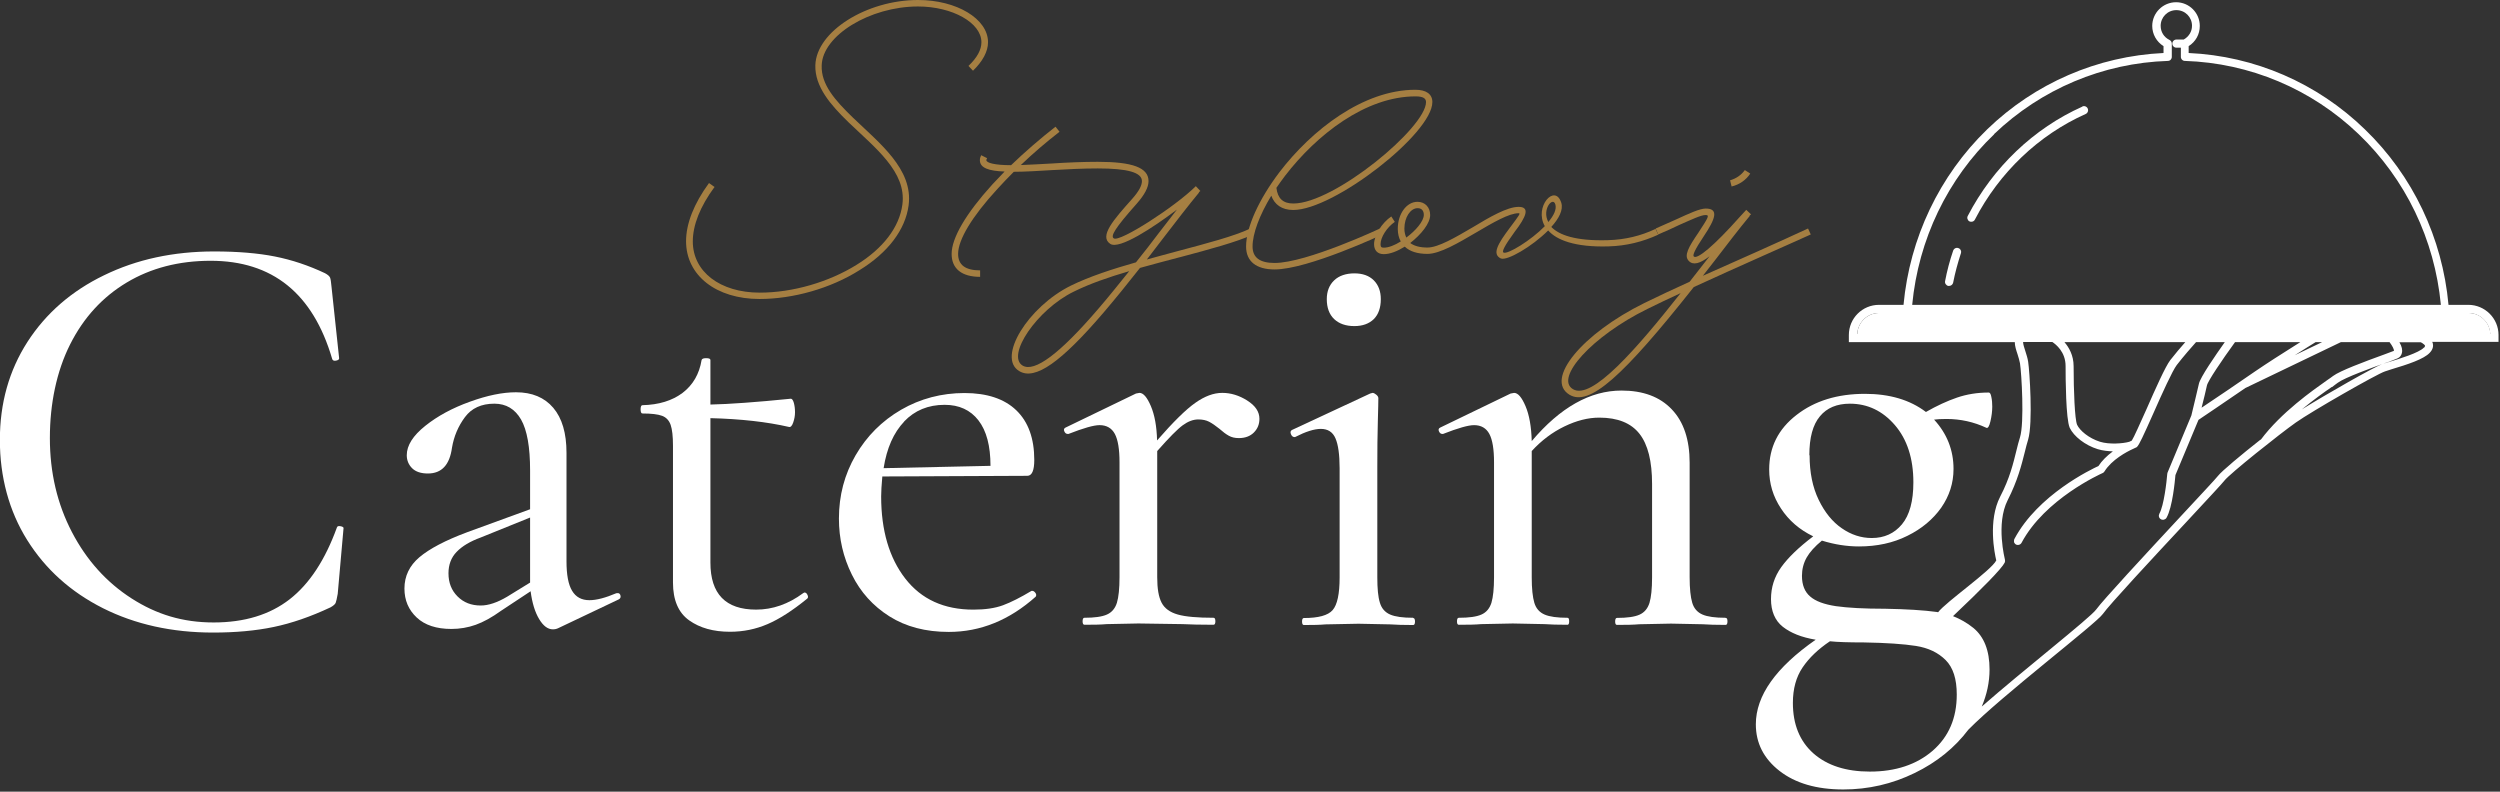 <svg xmlns="http://www.w3.org/2000/svg" width="1320" height="418" viewBox="0 0 1320 418" fill="none"><rect x="0" y="0" width="1320" height="418" fill="#333333" stroke="none"/><g clip-path="url(#clip0_403_584)"><path d="M377.29 98.7C369.629 109.097 365.799 118.878 365.799 127.496C365.799 143.433 380.163 154.514 401.161 154.514C418.466 154.514 437.549 148.973 452.187 139.876C466.277 131.19 474.895 119.972 476.469 107.934C478.726 90.766 462.105 78.112 447.946 64.501C438.575 55.403 430.162 45.759 430.504 34.405C431.052 16.621 457.522 0 484.745 0C505.06 0 521.68 9.918 521.68 22.298C521.68 27.154 518.876 32.353 513.746 37.346L511.352 34.815C515.935 30.438 518.192 26.265 518.192 22.298C518.192 12.038 502.871 3.42 484.677 3.42C459.369 3.42 434.266 18.741 433.856 34.542C433.446 44.596 440.969 53.009 450.203 61.97C464.157 75.444 482.283 89.261 479.752 108.413C478.042 121.34 468.808 133.447 453.76 142.681C438.712 152.188 418.945 157.865 401.024 157.865C378.179 157.865 362.242 145.485 362.242 127.359C362.242 118.125 366.346 107.592 374.349 96.648L377.153 98.632L377.29 98.7Z" fill="#A57F42"></path><path d="M623.048 135.78C616.072 137.627 608.958 139.474 601.913 141.457C595.483 149.665 588.849 157.805 582.556 165.192C560.395 191.047 546.51 201.102 538.096 195.903C526.332 188.79 542.748 161.977 565.525 150.76C575.169 146.04 587.275 142.073 599.793 138.516C604.033 133.25 608.137 127.983 612.036 122.785C615.319 118.544 618.397 114.508 621.407 110.678C609.026 120.049 590.901 132.018 586.181 128.735C580.23 124.768 588.028 115.945 597.672 105.138C601.229 101.17 602.939 98.024 602.939 95.63C602.939 91.116 595.552 88.927 579.615 88.927C572.091 88.927 563.678 89.337 555.47 89.816C548.356 90.227 541.243 90.705 535.292 90.705C532.283 93.715 529.341 96.793 526.605 99.802C513.131 114.44 505.88 126.615 505.88 134.07C505.88 139.884 509.711 142.757 517.508 142.757V146.177C507.864 146.177 502.46 141.936 502.46 134.07C502.46 125.657 509.984 112.798 523.938 97.408L530.436 90.569C522.228 90.295 517.371 88.722 517.371 84.618C517.371 83.66 517.645 82.771 518.055 81.95L521.202 83.523C520.928 83.934 520.791 84.344 520.791 84.549C520.791 85.986 525.169 87.217 533.856 87.217C541.243 80.103 549.314 73.127 557.317 66.902L559.437 69.57C552.46 74.974 545.484 80.924 538.986 87.148C543.979 87.012 549.519 86.601 555.333 86.328C563.541 85.781 572.091 85.439 579.615 85.439C597.809 85.439 606.427 88.448 606.427 95.63C606.427 98.913 604.307 102.88 600.203 107.531C588.575 120.596 586.25 124.7 588.096 125.862C591.243 127.983 620.381 109.241 631.393 98.298L633.787 100.828C633.787 100.828 633.377 101.239 632.966 101.512L633.103 101.649C627.563 108.352 621.338 116.423 614.772 124.973L605.538 137.012C611.078 135.438 616.756 134.002 622.159 132.497C637.617 128.393 651.571 124.7 660.052 120.733L661.489 123.879C652.802 127.846 638.506 131.676 623.117 135.78H623.048ZM596.236 143.167C585.429 146.314 575.237 149.871 566.961 153.975C547.467 163.482 531.188 187.764 539.943 193.03C546.168 196.724 559.437 186.943 579.888 163.072C585.292 156.847 590.695 150.007 596.236 143.167Z" fill="#A57F42"></path><path d="M671.269 103.281C665.045 113.54 661.352 123.322 661.352 130.161C661.352 135.975 665.182 138.848 672.979 138.848C689.874 138.848 728.656 120.654 728.656 120.654L729.956 123.8C729.956 123.8 690.626 142.268 672.979 142.268C663.335 142.268 657.932 138.027 657.932 130.161C657.932 120.107 664.635 105.264 675.715 90.695C692.61 68.671 719.765 47.398 747.329 47.398C753.007 47.398 756.29 49.656 756.29 53.896C756.29 70.517 704.306 110.873 682.829 110.873C676.878 110.873 672.911 108.069 671.201 103.212L671.269 103.281ZM673.937 99.177C674.621 104.854 677.494 107.453 682.897 107.453C704.511 107.453 752.938 67.371 752.938 53.896C752.938 51.913 751.365 50.887 747.398 50.887C720.996 50.887 695.141 71.201 678.52 92.816C676.947 94.936 675.373 97.056 673.937 99.177Z" fill="#A57F42"></path><path d="M875.647 123.863C867.303 127.694 858.753 129.814 849.382 130.088C831.461 130.635 821.817 126.668 817.44 121.675C808.89 130.225 795.689 137.885 792.405 136.449C787.754 134.192 790.695 128.925 797.125 120.375C802.255 113.535 802.939 112.578 801.845 112.578C796.715 112.578 788.233 117.571 779.273 122.837C770.039 128.241 760.258 134.055 753.691 134.055C748.425 134.055 744.321 132.755 741.722 130.225C737.891 132.619 733.924 134.192 730.641 134.192C727.358 134.192 725.511 132.208 725.511 128.925C725.511 124.205 729.615 117.707 734.608 114.288L736.455 117.16C732.351 119.965 728.931 125.231 728.931 128.925C728.931 130.361 729.341 130.772 730.641 130.772C733.172 130.772 736.455 129.472 739.601 127.489C738.575 125.642 738.028 123.385 738.028 120.785C738.028 112.988 742.611 106.558 748.425 106.558C752.392 106.558 755.128 109.431 755.128 113.535C755.128 117.913 750.408 123.795 744.594 128.309C746.715 129.883 749.724 130.703 753.691 130.703C759.369 130.703 768.329 125.437 777.563 120.033C786.523 114.63 795.757 109.226 801.845 109.226C807.932 109.226 805.948 114.356 799.724 122.427C794.047 130.225 792.884 132.961 793.91 133.371C796.031 134.397 808.274 127.01 815.661 119.417C809.847 109.158 821.065 96.709 824.348 107.037C825.511 110.731 823.185 115.314 819.081 119.828C823.185 124.069 831.872 127.352 849.177 126.805C858.137 126.531 866.345 124.547 874.143 120.854L875.579 124L875.647 123.863ZM742.542 125.437C747.536 121.743 751.776 116.75 751.776 113.467C751.776 111.21 750.614 109.91 748.493 109.91C744.8 109.91 741.516 114.63 741.516 120.717C741.516 122.564 741.927 124.137 742.542 125.437ZM817.508 117.229C820.381 113.809 822.022 110.526 821.201 107.858C819.902 103.617 813.951 110.594 817.508 117.229Z" fill="#A57F42"></path><path d="M930.229 135.355C919.012 140.348 906.358 146.025 894.32 151.565C856.837 198.898 839.19 214.766 828.657 208.405C815.456 200.334 835.36 176.189 868.26 159.978C875.51 156.422 883.718 152.591 892.131 148.761L902.665 135.286C897.535 139.253 893.978 140.143 891.721 137.817C888.916 135.013 891.584 130.43 896.714 122.906C901.981 114.835 902.801 113.535 900.544 113.535C898.15 113.535 893.431 115.792 886.591 118.802C883.308 120.375 879.614 122.085 875.51 123.795L874.211 120.649C878.178 118.939 881.871 117.229 885.154 115.792C891.994 112.646 897.535 110.115 900.613 110.115C907.589 110.115 905.879 115.382 899.587 124.753C894.73 132.003 893.636 134.807 894.32 135.423C896.03 137.133 904.717 130.156 918.875 114.219L922.022 110.799L924.552 113.193C924.552 113.193 924.005 113.604 923.732 113.877L923.868 114.014C918.328 120.717 912.104 128.788 905.674 137.201L899.108 145.615C909.299 141.032 919.696 136.517 929.067 132.277C939.053 127.762 948.082 123.727 954.648 120.649L956.084 123.795C949.518 126.805 940.421 130.772 930.366 135.286L930.229 135.355ZM887.48 154.712C881.256 157.584 875.373 160.389 869.833 163.125C840.558 177.489 820.791 199.65 830.503 205.464C840.421 211.551 864.156 184.192 887.48 154.643V154.712ZM914.292 98.487L913.472 95.204C916.755 94.247 919.422 92.4 921.269 89.801L924.142 91.648C921.885 95.067 918.465 97.462 914.224 98.487H914.292Z" fill="#A57F42"></path><path d="M1303.28 165.254H992.2C985.976 165.254 980.914 170.179 980.64 176.335H1314.91C1314.63 170.179 1309.57 165.254 1303.35 165.254H1303.28Z" fill="white"></path><path d="M179.753 277.84C178.727 277.635 178.112 277.84 177.906 278.456C171.682 295.624 163.406 308.278 152.941 316.418C142.476 324.557 129.138 328.661 112.79 328.661C96.443 328.661 82.626 324.42 69.425 315.939C56.224 307.457 45.691 295.761 37.962 280.918C30.233 266.076 26.334 249.523 26.334 231.329C26.334 213.135 29.89 196.035 37.004 181.876C44.117 167.718 54.104 156.842 66.894 149.181C79.685 141.521 94.459 137.69 111.217 137.69C143.844 137.69 165.253 154.927 175.376 189.469C175.581 190.289 176.265 190.631 177.359 190.426C178.522 190.221 179.069 189.811 179.069 189.195L175.034 151.37C174.828 148.908 174.555 147.266 174.281 146.582C173.939 145.83 173.118 145.077 171.614 144.257C162.927 140.153 154.103 137.212 145.143 135.433C136.183 133.655 125.444 132.766 113.064 132.766C91.587 132.766 72.161 136.938 54.925 145.351C37.688 153.696 24.213 165.46 14.501 180.508C4.788 195.625 -0.068 212.861 -0.068 232.286C-0.068 251.712 4.72 269.769 14.364 285.159C24.008 300.549 37.278 312.519 54.377 321.137C71.409 329.687 90.834 333.996 112.517 333.996C124.281 333.996 134.952 333.039 144.459 331.055C153.967 329.071 163.953 325.651 174.555 320.658C175.991 319.837 176.88 319.085 177.222 318.333C177.496 317.58 177.906 316.007 178.317 313.545L181.395 278.798C181.395 278.388 180.848 278.046 179.822 277.84H179.753Z" fill="white"></path><path d="M326.059 313.208H325.443C319.629 315.671 314.91 316.902 311.216 316.902C307.112 316.902 304.034 315.26 302.051 311.909C300.067 308.626 299.11 303.427 299.11 296.382V239.064C299.11 228.735 296.784 220.801 292.133 215.329C287.482 209.857 280.915 207.121 272.434 207.121C265.389 207.121 257.318 208.763 248.084 212.114C238.918 215.397 231.052 219.638 224.555 224.836C218.057 230.035 214.773 235.165 214.773 240.363C214.773 243.031 215.731 245.356 217.578 247.203C219.425 249.05 222.229 250.007 225.922 250.007C233.173 250.007 237.414 245.493 238.645 236.396C239.671 230.377 241.928 225.042 245.485 220.254C248.973 215.534 254.171 213.14 261.011 213.14C267.236 213.14 271.887 215.945 275.102 221.485C278.316 227.094 279.889 236.054 279.889 248.434V268.886L246.716 280.992C235.156 285.301 226.743 289.747 221.477 294.193C216.21 298.639 213.542 304.18 213.542 310.746C213.542 316.97 215.731 322.032 220.04 326.067C224.349 330.103 230.505 332.086 238.303 332.086C242.817 332.086 247.126 331.334 251.162 329.898C255.197 328.461 259.712 325.999 264.636 322.442L280.163 312.182C280.984 318.407 282.489 323.263 284.677 326.888C286.866 330.513 289.26 332.292 291.928 332.292C292.954 332.292 293.911 332.086 294.732 331.676L326.675 316.491C327.495 316.081 327.837 315.397 327.632 314.508C327.427 313.55 326.88 313.14 326.059 313.14V313.208ZM279.889 305.753V307.6L267.783 315.055C262.584 318.133 257.933 319.706 253.829 319.706C248.836 319.706 244.801 318.133 241.586 314.918C238.371 311.703 236.798 307.668 236.798 302.675C236.798 298.16 238.234 294.33 241.107 291.389C243.98 288.379 248.221 285.849 253.829 283.797L279.889 273.263V305.821V305.753Z" fill="white"></path><path d="M424.69 312.847L424.075 313.189C416.209 319.003 407.933 321.876 399.246 321.876C383.104 321.876 375.101 313.6 375.101 297.047V220.782C391.243 221.193 405.06 222.766 416.619 225.433C417.44 225.638 418.193 224.886 418.808 223.108C419.424 221.329 419.766 219.551 419.766 217.704C419.766 215.857 419.561 214.216 419.15 212.711C418.74 211.275 418.193 210.522 417.577 210.522C399.178 212.369 385.019 213.395 375.101 213.6V190.071C375.101 189.455 374.349 189.113 372.912 189.113C371.476 189.113 370.655 189.387 370.45 190.071C369.219 197.526 365.867 203.272 360.395 207.444C354.923 211.548 347.878 213.737 339.191 213.942C338.576 213.942 338.234 214.695 338.234 216.131C338.234 217.567 338.576 218.32 339.191 218.32C343.911 218.32 347.399 218.73 349.588 219.551C351.777 220.372 353.282 222.013 354.103 224.339C354.923 226.733 355.334 230.358 355.334 235.351V307.581C355.334 316.883 358.206 323.518 363.884 327.553C369.561 331.589 376.743 333.572 385.429 333.572C392.474 333.572 399.041 332.204 405.265 329.537C411.489 326.869 418.398 322.423 426.058 316.199C426.674 315.789 426.811 315.105 426.4 314.215C425.99 313.258 425.443 312.847 424.827 312.847H424.69Z" fill="white"></path><path d="M544.937 311.969H544.663C538.849 315.457 533.856 317.988 529.615 319.561C525.374 321.135 520.176 321.887 513.952 321.887C498.425 321.887 486.455 316.415 477.974 305.471C469.492 294.527 465.251 280.027 465.251 262.106C465.251 259.644 465.457 256.087 465.867 251.573L542.406 251.231C544.868 251.231 546.099 248.426 546.099 242.886C546.099 231.532 542.953 222.776 536.66 216.689C530.368 210.601 521.202 207.523 509.232 207.523C497.262 207.523 485.908 210.465 475.785 216.347C465.662 222.229 457.659 230.232 451.777 240.355C445.895 250.478 442.953 261.627 442.953 273.802C442.953 284.336 445.211 294.185 449.793 303.419C454.308 312.585 460.942 319.972 469.629 325.444C478.316 330.916 488.712 333.652 500.956 333.652C517.714 333.652 532.967 327.427 546.852 315.047C547.262 314.431 547.194 313.747 546.715 313.063C546.168 312.311 545.621 311.969 545.005 311.969H544.937ZM477.358 222.571C482.967 216.689 490.08 213.748 498.767 213.748C506.428 213.748 512.379 216.484 516.619 221.956C520.86 227.428 522.98 235.43 522.98 245.964L466.551 247.195C468.193 236.661 471.818 228.454 477.427 222.571H477.358Z" fill="white"></path><path d="M658.547 211.477C654.306 208.809 649.929 207.441 645.346 207.441C640.763 207.441 636.043 209.22 631.119 212.708C626.126 216.197 619.422 222.831 610.941 232.544C610.736 225.088 609.641 219.069 607.658 214.418C605.674 209.767 603.691 207.441 601.639 207.441L599.792 207.783L562.583 225.772C561.762 226.183 561.557 226.867 561.967 227.756C562.378 228.714 562.993 229.124 563.814 229.124H564.156C572.022 226.046 577.494 224.473 580.572 224.473C584.265 224.473 587.001 226.046 588.643 229.124C590.284 232.202 591.105 237.195 591.105 244.035V304.773C591.105 310.793 590.626 315.239 589.737 318.248C588.78 321.258 587.07 323.31 584.47 324.472C581.871 325.635 577.904 326.182 572.569 326.182C571.953 326.182 571.611 326.798 571.611 328.029C571.611 329.26 571.953 329.876 572.569 329.876C577.562 329.876 581.461 329.808 584.334 329.534L601.091 329.192L624.347 329.534C628.451 329.739 633.923 329.876 640.763 329.876C641.379 329.876 641.721 329.26 641.721 328.029C641.721 326.798 641.379 326.182 640.763 326.182C632.282 326.182 625.989 325.635 621.885 324.472C617.781 323.31 614.908 321.258 613.335 318.248C611.762 315.239 611.009 310.793 611.009 304.773V238.153C617.234 231.108 621.68 226.593 624.484 224.541C627.288 222.489 630.024 221.463 632.692 221.463C634.949 221.463 636.864 221.874 638.437 222.694C640.011 223.515 641.789 224.746 643.841 226.388C645.688 228.03 647.329 229.261 648.834 230.082C650.271 230.902 652.049 231.313 654.101 231.313C657.384 231.313 660.052 230.355 662.035 228.372C664.019 226.388 664.976 223.994 664.976 221.121C664.976 217.428 662.856 214.213 658.615 211.545L658.547 211.477Z" fill="white"></path><path d="M746.099 326.182C740.696 326.182 736.66 325.635 733.993 324.472C731.325 323.31 729.478 321.258 728.589 318.248C727.632 315.239 727.221 310.793 727.221 304.773V246.839C727.221 237.537 727.29 229.466 727.495 222.626C727.7 215.786 727.768 211.682 727.768 210.246C727.768 209.63 727.426 209.015 726.674 208.399C725.922 207.783 725.306 207.441 724.69 207.441L723.459 207.783L682.215 227.004C681.394 227.414 681.189 228.166 681.599 229.192C682.009 230.218 682.625 230.766 683.446 230.766H683.788C689.397 227.893 693.911 226.456 697.399 226.456C701.093 226.456 703.692 228.098 705.128 231.45C706.565 234.733 707.317 239.999 707.317 247.25V304.91C707.317 313.597 706.086 319.343 703.624 322.147C701.161 324.951 696.1 326.319 688.439 326.319C687.823 326.319 687.481 326.935 687.481 328.166C687.481 329.397 687.823 330.013 688.439 330.013C693.158 330.013 696.989 329.944 699.93 329.671L717.303 329.329L734.061 329.671C736.934 329.876 740.969 330.013 746.168 330.013C746.783 330.013 747.125 329.397 747.125 328.166C747.125 326.935 746.783 326.319 746.168 326.319L746.099 326.182Z" fill="white"></path><path d="M715.113 172.174C719.422 172.174 722.842 170.943 725.373 168.481C727.836 166.018 729.067 162.462 729.067 157.947C729.067 153.843 727.836 150.492 725.373 148.029C722.911 145.567 719.491 144.336 715.113 144.336C710.736 144.336 706.974 145.567 704.443 148.029C701.844 150.492 700.544 153.843 700.544 157.947C700.544 162.462 701.844 166.018 704.443 168.481C707.042 170.943 710.599 172.174 715.113 172.174Z" fill="white"></path><path d="M911.01 326.187C905.606 326.187 901.57 325.64 898.903 324.477C896.235 323.314 894.389 321.262 893.499 318.253C892.61 315.243 892.131 310.797 892.131 304.778V244.313C892.131 232.138 888.985 222.699 882.692 216.133C876.4 209.498 867.576 206.215 856.153 206.215C839.601 206.215 823.801 215.107 808.753 232.891C808.548 225.23 807.453 219.074 805.47 214.423C803.486 209.772 801.502 207.446 799.45 207.446L797.604 207.788L760.395 225.777C759.574 226.187 759.369 226.871 759.779 227.761C760.189 228.718 760.805 229.129 761.626 229.129H761.899C769.765 226.051 775.237 224.477 778.315 224.477C782.009 224.477 784.745 226.051 786.386 229.129C788.028 232.207 788.849 237.2 788.849 244.04V304.778C788.849 310.797 788.37 315.243 787.481 318.253C786.523 321.262 784.813 323.314 782.214 324.477C779.615 325.64 775.648 326.187 770.244 326.187C769.628 326.187 769.286 326.803 769.286 328.034C769.286 329.265 769.56 329.881 770.244 329.881C775.237 329.881 779.136 329.812 782.009 329.539L798.766 329.197L815.524 329.539C818.397 329.744 822.433 329.881 827.631 329.881C828.247 329.881 828.52 329.265 828.52 328.034C828.52 326.803 828.247 326.187 827.631 326.187C822.227 326.187 818.192 325.64 815.524 324.477C812.857 323.314 811.01 321.262 810.121 318.253C809.232 315.243 808.753 310.797 808.753 304.778V238.157C813.883 232.549 819.628 228.239 825.989 225.161C832.35 222.083 838.438 220.51 844.457 220.51C854.17 220.51 861.215 223.383 865.661 229.06C870.107 234.737 872.296 243.561 872.296 255.531V304.847C872.296 310.866 871.817 315.312 870.928 318.321C869.97 321.331 868.26 323.383 865.661 324.545C863.062 325.708 859.095 326.255 853.759 326.255C853.144 326.255 852.802 326.871 852.802 328.102C852.802 329.333 853.075 329.949 853.759 329.949C858.684 329.949 862.651 329.881 865.524 329.607L882.282 329.265L899.04 329.607C901.912 329.812 905.948 329.949 911.146 329.949C911.762 329.949 912.104 329.333 912.104 328.102C912.104 326.871 911.83 326.255 911.146 326.255L911.01 326.187Z" fill="white"></path><path d="M1319.22 176.893C1319.22 168.07 1312.03 160.956 1303.28 160.956H1292.81C1289.6 125.662 1274 92.762 1248.7 68.344C1223.53 43.857 1190.42 29.561 1155.61 27.988V24.363C1159.3 22.038 1161.49 18.139 1161.49 13.693C1161.49 6.785 1155.88 1.176 1148.97 1.176C1142.06 1.176 1136.38 6.785 1136.38 13.693C1136.38 18.07 1138.64 22.038 1142.34 24.363V27.988C1107.45 29.63 1074.42 43.925 1049.18 68.344C1024 92.762 1008.34 125.662 1005.06 160.956H992.131C983.307 160.956 976.194 168.07 976.194 176.893V180.655H1063.81C1063.81 182.639 1064.5 184.759 1065.25 187.016C1065.73 188.59 1066.28 190.3 1066.55 191.804C1067.37 196.934 1068.94 223.336 1066.55 230.929C1065.87 233.118 1065.25 235.443 1064.7 237.769C1062.99 244.677 1061.15 252.543 1056.08 262.256C1049.59 274.909 1053.14 292.214 1054.03 295.908C1051.36 301.243 1027.36 317.864 1023.32 323.268C1023.12 323.268 1022.91 323.199 1022.71 323.131C1015.66 322.173 1006.56 321.626 995.414 321.421C984.265 321.421 975.578 320.942 969.354 320.053C963.13 319.095 958.615 317.454 955.743 314.923C952.87 312.461 951.433 308.835 951.433 304.048C951.433 300.559 952.254 297.344 953.896 294.403C955.537 291.53 958.205 288.521 961.967 285.443C968.602 287.495 975.1 288.521 981.529 288.521C991.037 288.521 999.586 286.674 1007.11 282.912C1014.63 279.219 1020.59 274.225 1024.96 268.07C1029.27 261.845 1031.46 255.074 1031.46 247.618C1031.46 237.7 1028.04 229.014 1021.2 221.558C1022.64 221.353 1024.83 221.216 1027.7 221.216C1035.15 221.216 1042.2 222.789 1048.77 225.867C1049.59 226.278 1050.34 225.115 1050.95 222.447C1051.57 219.78 1051.91 217.18 1051.91 214.718C1051.91 212.871 1051.78 211.161 1051.43 209.588C1051.16 208.015 1050.68 207.263 1050.07 207.263C1044.05 207.263 1038.51 208.152 1033.31 209.93C1028.11 211.709 1022.64 214.239 1016.89 217.522C1008.41 211.093 997.671 207.947 984.675 207.947C970.175 207.947 958.136 211.64 948.561 219.096C938.916 226.551 934.128 236.127 934.128 247.892C934.128 255.347 936.18 262.187 940.353 268.48C944.457 274.773 950.134 279.697 957.384 283.186C949.723 289 944.115 294.403 940.49 299.465C936.864 304.526 935.086 310.135 935.086 316.359C935.086 322.584 937.138 327.645 941.31 330.928C945.483 334.212 951.228 336.537 958.684 337.768C937.617 352.474 927.083 367.317 927.083 382.433C927.083 392.351 931.256 400.559 939.6 407.057C947.945 413.555 959.162 416.838 973.253 416.838C986.454 416.838 999.039 413.965 1010.94 408.151C1022.64 402.474 1032.08 394.813 1039.26 385.306C1056.77 367.454 1106.77 329.287 1110.32 324.157C1113.54 319.506 1137 294.266 1154.17 275.867C1166.75 262.324 1173.39 255.21 1174.48 253.774C1177.08 250.286 1203.89 228.945 1212.24 223.063C1220.58 217.181 1254.85 197.55 1259.23 196.114C1260.12 195.772 1261.35 195.43 1262.79 194.951C1271.27 192.42 1279.82 189.616 1282.9 186.264C1284.74 184.349 1284.81 182.57 1284.54 181.408C1284.54 181.134 1284.33 180.792 1284.2 180.519H1319.22V176.757V176.893ZM955.332 240.368C955.332 231.066 957.179 224.226 960.941 219.78C964.635 215.334 969.901 213.145 976.741 213.145C986.043 213.145 993.978 216.907 1000.48 224.431C1006.97 231.955 1010.26 242.078 1010.26 254.663C1010.26 264.581 1008.27 271.968 1004.24 276.825C1000.2 281.681 994.867 284.075 988.301 284.075C982.692 284.075 977.425 282.365 972.5 278.945C967.507 275.525 963.472 270.532 960.257 263.897C957.042 257.262 955.469 249.465 955.469 240.368H955.332ZM1052.87 70.806C1077.77 47.003 1110.39 33.255 1144.66 32.161C1145.82 32.161 1146.71 31.203 1146.71 30.04V23.064C1146.71 22.174 1146.23 21.422 1145.48 21.08C1142.54 19.644 1140.83 16.839 1140.83 13.624C1140.83 9.11 1144.46 5.348 1149.11 5.348C1153.76 5.348 1157.38 9.042 1157.38 13.624C1157.38 16.702 1155.67 19.37 1153.01 20.875H1149.18C1147.94 20.875 1146.99 21.832 1146.99 23.064C1146.99 24.226 1147.94 25.184 1149.18 25.184H1151.5V30.04C1151.5 31.203 1152.46 32.161 1153.62 32.161C1187.89 33.255 1220.52 47.003 1245.34 70.806C1270.17 94.541 1285.5 126.483 1288.78 160.956H1009.64C1012.92 126.483 1028.25 94.472 1053.01 70.806H1052.87ZM1020.45 396.386C1011.97 403.705 1000.89 407.399 987.275 407.399C974.689 407.399 964.771 404.184 957.521 397.823C950.271 391.393 946.645 382.501 946.645 371.147C946.645 363.692 948.355 357.467 951.775 352.406C955.195 347.344 959.983 342.761 966.208 338.589C969.901 339 975.92 339.205 984.197 339.205C995.961 339.41 1005.13 340.026 1011.62 341.051C1018.12 342.077 1023.32 344.54 1027.29 348.507C1031.26 352.474 1033.17 358.493 1033.17 366.77C1033.17 379.15 1028.93 388.999 1020.45 396.386ZM1193.5 232.16C1183.85 239.752 1172.98 248.781 1171.06 251.312C1170.04 252.68 1160.8 262.529 1151.02 273.063C1132.9 292.556 1110.26 316.975 1106.77 321.831C1103.48 326.346 1067.78 354.253 1046.37 373.062C1049.04 366.77 1050.48 360.272 1050.48 353.432C1050.48 343.514 1047.6 336.195 1041.93 331.544C1038.57 328.808 1034.95 326.824 1031.19 325.32C1046.44 310.887 1056.84 300.354 1058.48 297.071C1058.68 296.592 1058.75 296.045 1058.62 295.566C1058.62 295.361 1053.69 276.619 1060.05 264.102C1065.25 253.911 1067.37 245.566 1069.08 238.726C1069.7 236.196 1070.24 234.075 1070.86 232.092C1073.46 223.336 1071.61 195.566 1070.86 190.984C1070.58 189.068 1069.97 187.29 1069.42 185.512C1068.87 183.802 1068.19 181.818 1068.19 180.587H1083.65C1085.43 181.75 1090.63 185.785 1090.63 193.241C1090.63 199.739 1090.76 221.216 1092.81 225.867C1094.93 230.382 1100.95 235.101 1107.59 237.153C1110.26 237.974 1113.2 238.247 1115.59 238.316C1112.31 240.778 1109.78 243.309 1108 246.045C1104.31 247.755 1076.06 261.161 1063.61 284.554C1063.47 284.827 1063.4 285.101 1063.4 285.375C1063.4 285.511 1063.4 285.648 1063.4 285.785C1063.4 285.922 1063.4 286.059 1063.4 286.195C1063.4 286.401 1063.54 286.537 1063.68 286.742C1063.68 286.742 1063.68 286.879 1063.81 286.948C1063.95 287.153 1064.16 287.358 1064.43 287.495C1065.45 288.042 1066.82 287.632 1067.37 286.606C1079.68 263.487 1109.03 250.286 1110.26 249.739C1110.67 249.533 1111.01 249.26 1111.21 248.849C1114.98 242.762 1122.91 238.521 1126.12 237.085C1126.67 236.879 1127.22 236.606 1127.7 236.332C1127.83 236.332 1127.83 236.332 1127.9 236.195H1128.04C1128.04 236.195 1128.18 236.059 1128.25 236.059C1128.25 236.059 1128.29 236.013 1128.38 235.922C1129.54 234.691 1131.39 230.792 1137.14 217.865C1141.51 207.947 1147.06 195.703 1149.31 192.762C1152.8 188.248 1157.52 182.844 1159.5 180.655H1174.69C1169.7 187.7 1161.69 199.26 1161.01 202.68C1160.32 205.895 1158.2 214.445 1157.04 219.369L1144.46 249.533C1144.46 249.533 1144.32 249.944 1144.32 250.149C1143.98 254.526 1142.54 266.907 1140.15 271.216C1139.87 271.763 1139.8 272.31 1139.94 272.857C1140.08 273.405 1140.42 273.883 1140.97 274.157C1141.93 274.773 1143.36 274.362 1143.91 273.405C1147.12 267.796 1148.35 253.842 1148.63 250.833L1160.8 221.695C1162.72 220.395 1175.44 211.845 1185.56 204.869L1235.97 180.655H1261.69C1263.2 182.639 1264.09 184.486 1264.02 185.238C1263.13 185.58 1261.35 186.264 1259.09 187.085C1247.94 191.12 1235.56 195.772 1231.87 198.508C1231.19 199.055 1230.09 199.807 1228.79 200.696C1220.93 206.237 1204.44 217.796 1193.7 232.16H1193.5ZM1090.08 180.655H1153.83C1151.43 183.323 1148.42 186.948 1145.89 190.163C1143.29 193.583 1138.16 205.074 1133.24 216.291C1130.23 222.926 1126.6 231.202 1125.58 232.639C1125.3 232.776 1124.83 232.981 1124.28 233.254C1121 234.212 1113.68 234.759 1108.82 233.254C1102.73 231.339 1098.08 227.235 1096.71 224.294C1095.48 221.421 1094.87 206.305 1094.87 193.378C1094.87 187.564 1092.34 183.323 1090.08 180.724V180.655ZM1211.97 182.297C1205.54 186.332 1196.64 192.01 1190.76 196.045C1182.76 201.585 1168.05 211.572 1162.44 215.265C1163.54 211.025 1164.77 205.826 1165.25 203.569C1165.66 201.312 1173.18 190.163 1180.09 180.655H1214.57C1213.74 181.134 1212.86 181.681 1211.97 182.297ZM1222.64 180.655H1226.06L1211.62 187.564C1216.69 184.28 1221.06 181.681 1222.64 180.655ZM1279.82 183.528C1277.22 186.332 1266.69 189.479 1261.62 191.052C1260.12 191.462 1258.89 191.873 1258 192.146C1253.76 193.651 1228.11 208.22 1215.39 216.155C1221.61 211.025 1227.36 206.921 1231.19 204.321H1231.39C1232.62 203.295 1233.72 202.611 1234.4 202.064C1237.96 199.397 1252.6 194.062 1260.53 191.257H1260.73C1262.99 190.368 1264.7 189.684 1265.59 189.342C1267.37 188.658 1267.98 187.358 1268.19 186.401C1268.6 184.828 1268.19 182.912 1266.89 180.724H1278.18C1278.18 180.724 1278.66 180.997 1278.93 181.134C1279.68 181.613 1280.3 182.16 1280.43 182.57C1280.43 182.57 1280.43 182.981 1279.89 183.596L1279.82 183.528ZM1158.61 176.346H980.64C980.913 170.19 985.975 165.266 992.199 165.266H1303.28C1309.5 165.266 1314.56 170.19 1314.84 176.346H1158.55H1158.61Z" fill="white"></path><path d="M1099.52 56.285C1073.8 67.776 1052.32 88.296 1038.98 114.014C1038.71 114.493 1038.64 115.108 1038.85 115.655C1039.05 116.203 1039.39 116.681 1039.87 116.887C1040.15 117.023 1040.49 117.092 1040.83 117.092C1041.65 117.092 1042.4 116.681 1042.75 115.929C1055.61 91.1 1076.4 71.264 1101.23 60.184C1102.32 59.705 1102.8 58.405 1102.32 57.311C1101.84 56.217 1100.54 55.738 1099.45 56.217L1099.52 56.285Z" fill="white"></path><path d="M1035.22 132.02C1035.22 132.02 1035.09 131.884 1035.09 131.815C1034.95 131.678 1034.88 131.473 1034.74 131.405C1034.54 131.2 1034.26 131.063 1033.99 130.994C1032.9 130.584 1031.67 131.2 1031.26 132.362C1029.48 137.561 1028.04 142.964 1027.01 148.436C1026.88 148.983 1027.01 149.599 1027.36 150.078C1027.7 150.557 1028.18 150.899 1028.72 150.967C1028.86 150.967 1029 150.967 1029.13 150.967C1030.16 150.967 1031.05 150.215 1031.26 149.257C1032.28 143.99 1033.72 138.792 1035.36 133.73C1035.43 133.457 1035.5 133.183 1035.5 132.91C1035.5 132.773 1035.43 132.636 1035.36 132.499C1035.36 132.362 1035.36 132.226 1035.29 132.157L1035.22 132.02Z" fill="white"></path></g><defs><clipPath id="clip0_403_584"><rect width="1319.22" height="417.03" fill="white"></rect></clipPath></defs></svg>